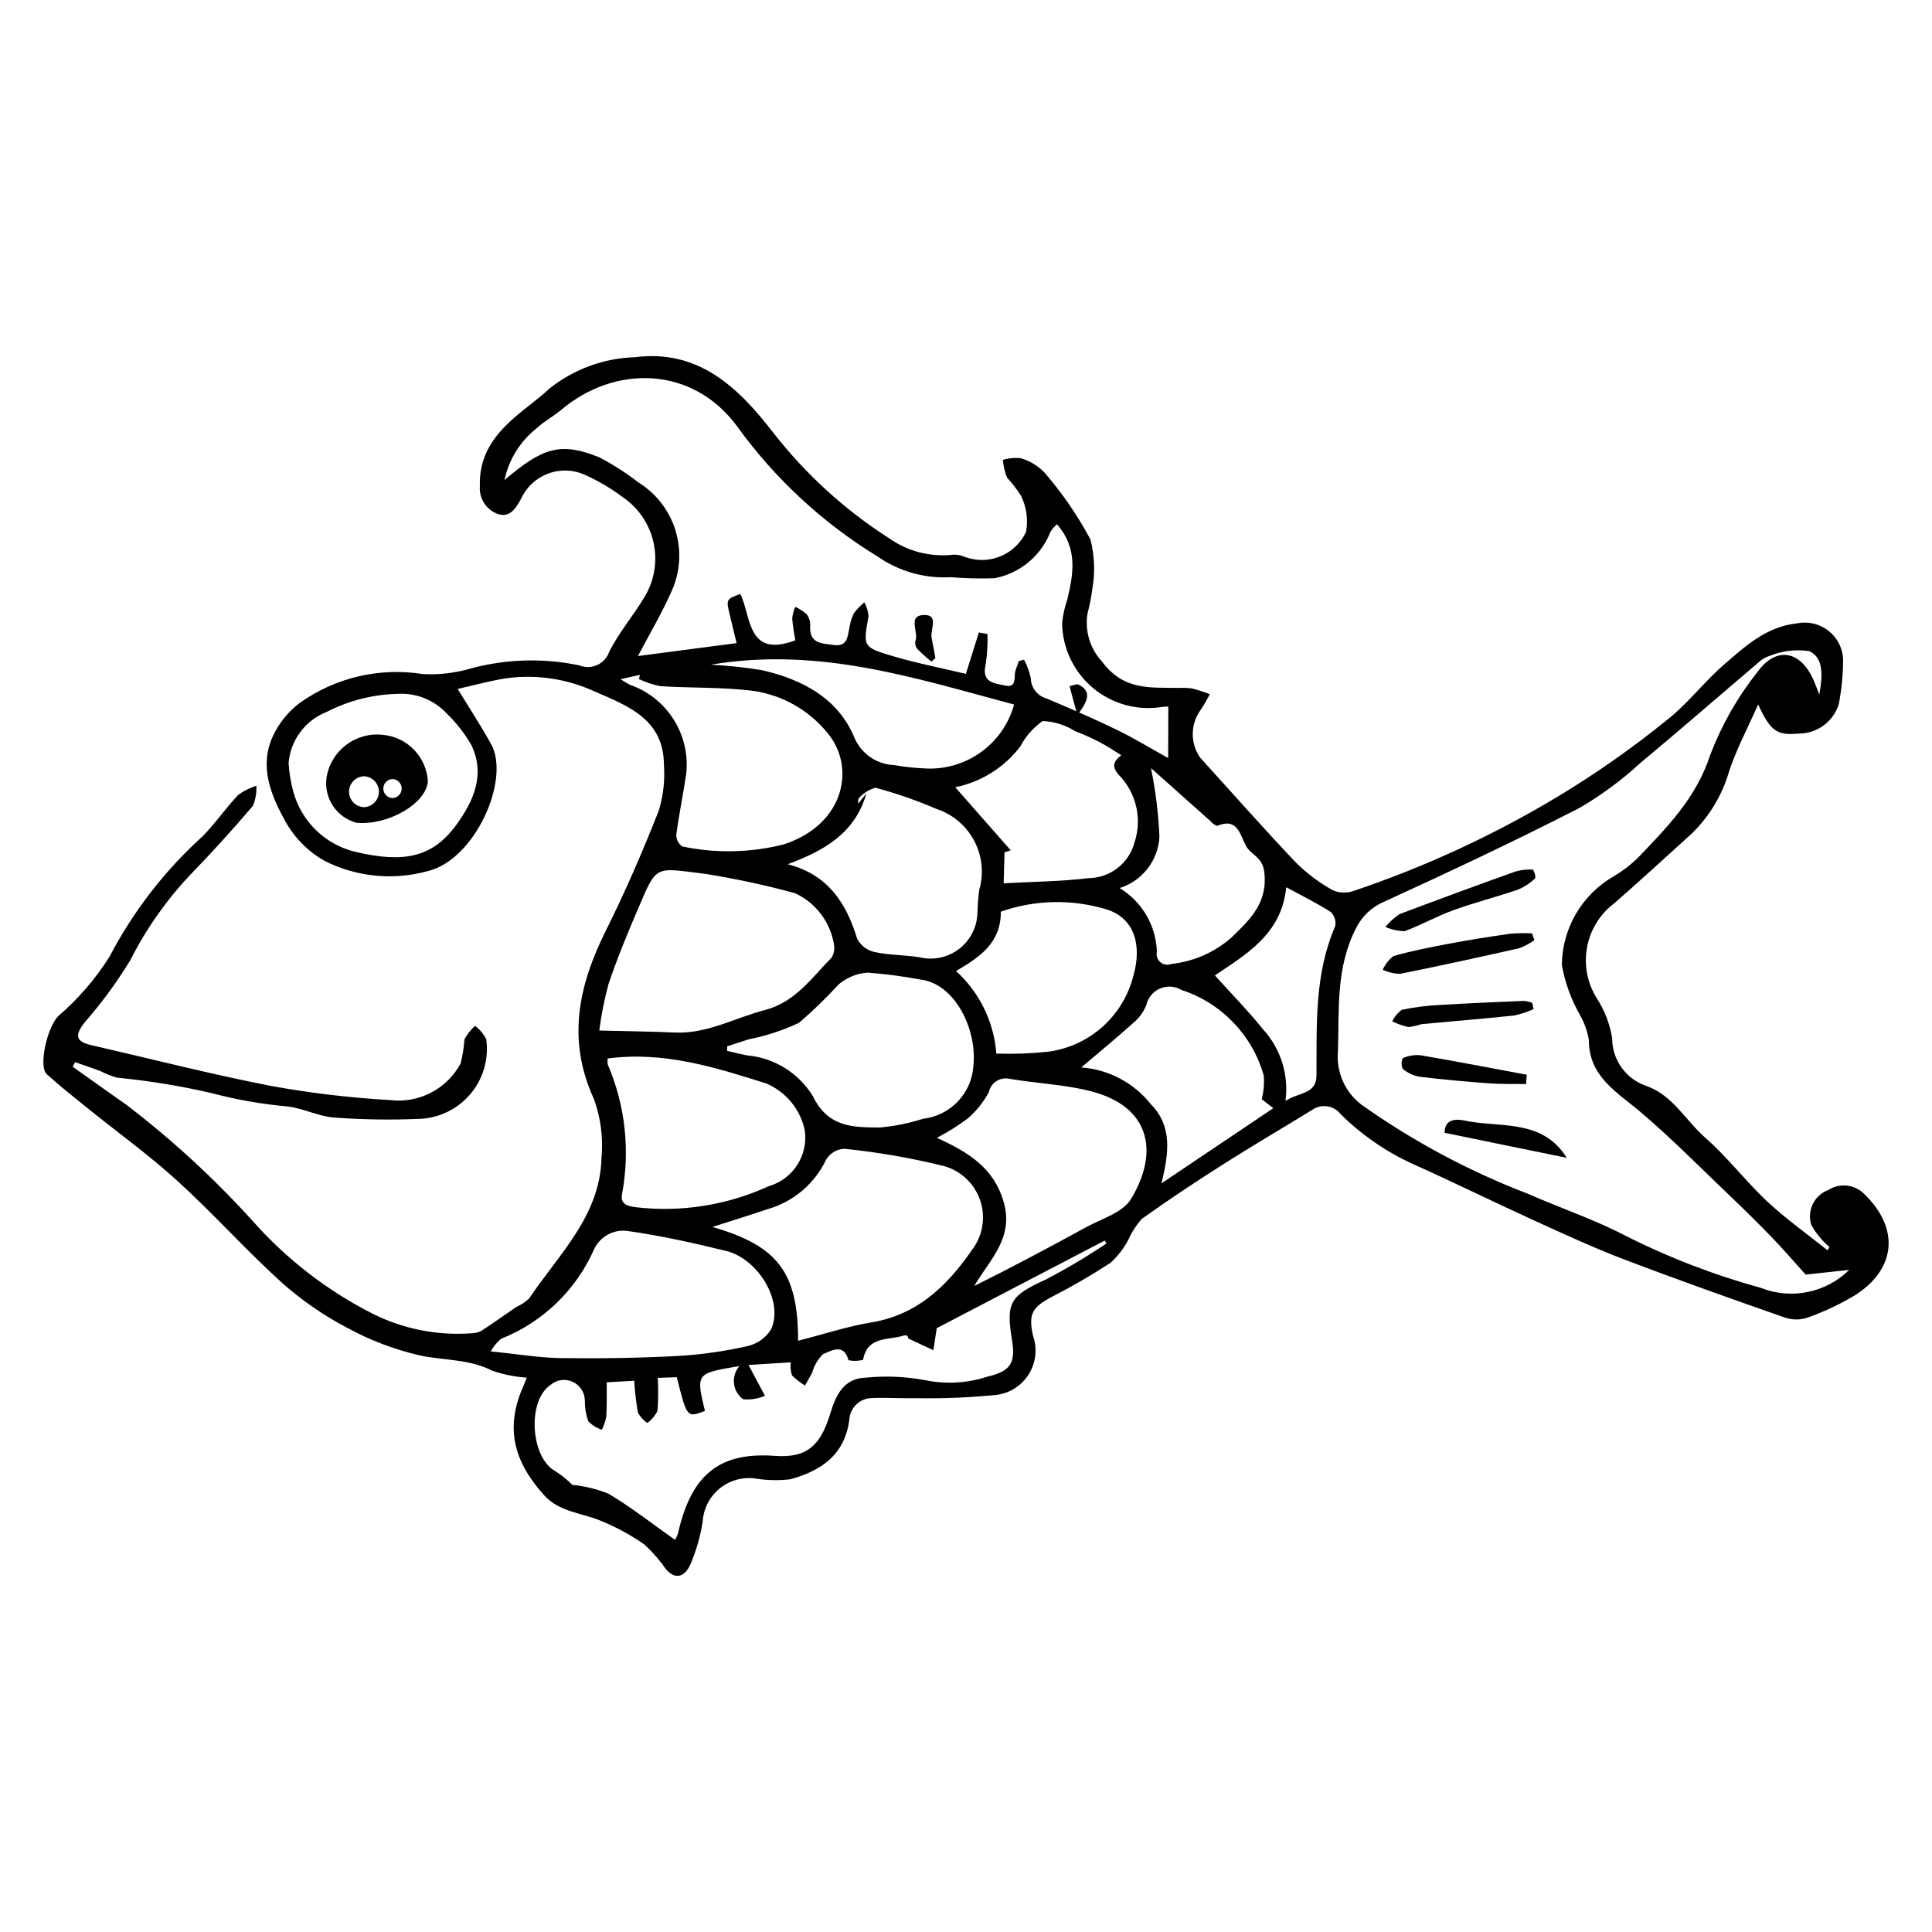 <?xml version="1.0" encoding="UTF-8"?>
<!-- Uploaded to: ICON Repo, www.svgrepo.com, Generator: ICON Repo Mixer Tools -->
<svg fill="#000000" width="800px" height="800px" version="1.1" viewBox="144 144 512 512" xmlns="http://www.w3.org/2000/svg">
 <g>
  <path d="m628.84 474.5c-1.941-1.66-3.574-3.648-4.828-5.875-1.227-3.789 0.758-7.867 4.488-9.246 3.019-1.957 6.996-1.527 9.527 1.031 9.477 9.121 8.516 19.984-2.617 26.961-3.891 2.312-7.996 4.242-12.262 5.766-1.906 0.676-3.984 0.715-5.918 0.105-14.352-5.019-28.691-10.094-42.898-15.516-8.152-3.113-16.098-6.789-24.043-10.414-10.754-4.906-21.355-10.145-32.145-14.969-7.012-3.238-13.402-7.676-18.887-13.113-1.809-2.281-5.074-2.777-7.477-1.129-7.809 4.82-15.742 9.445-23.484 14.367-7.352 4.672-14.629 9.477-21.703 14.551v0.004c-1.492 1.68-2.719 3.582-3.629 5.633-1.203 2.273-2.793 4.312-4.703 6.027-4.969 3.246-10.102 6.227-15.387 8.926-5.359 2.824-6.398 4.625-5.106 10.391 1.227 3.512 0.734 7.394-1.332 10.488s-5.465 5.039-9.18 5.25c-6.738 0.648-13.512 0.914-20.281 0.797-4.019 0.086-8.051-0.203-12.066-0.031l0.004-0.004c-3.156 0.129-5.691 2.644-5.848 5.801-1.211 9.344-7.598 13.516-15.602 15.723l0.004-0.004c-3.156 0.375-6.348 0.297-9.477-0.227-3.375-0.414-6.766 0.586-9.375 2.762-2.609 2.176-4.203 5.332-4.406 8.727-0.602 3.856-1.68 7.621-3.207 11.215-1.195 2.762-3.559 4.668-6.473 1.414h0.004c-1.672-2.41-3.602-4.625-5.758-6.606-3.731-2.598-7.746-4.762-11.969-6.445-4.977-1.977-10.68-2.258-14.59-6.59-8.027-8.898-10.527-17.895-5.43-29.145 0.25-0.555 0.461-1.129 0.828-2.035v0.004c-3.129-0.199-6.215-0.824-9.18-1.852-6.16-3.156-12.875-2.668-19.266-4.062h0.004c-6.633-1.539-13.027-3.965-19.012-7.219-6.266-3.266-12.105-7.285-17.395-11.973-9.559-8.648-18.18-18.332-27.715-27.012-7.59-6.906-15.969-12.941-23.969-19.398-3.606-2.91-7.246-5.789-10.68-8.898-2.234-2.023 0.008-12.145 2.969-15.348 5.301-4.547 9.895-9.855 13.629-15.754 6.266-12.016 14.617-22.82 24.66-31.914 3.394-3.426 6.133-7.488 9.457-10.992h0.004c1.457-1.074 3.086-1.898 4.816-2.434 0.105 1.828-0.211 3.656-0.926 5.344-5.367 6.297-10.938 12.426-16.707 18.379-6.305 6.699-11.613 14.273-15.758 22.484-3.566 5.859-7.633 11.398-12.156 16.555-2.68 3.453-2.277 5.035 1.812 5.973 15.859 3.637 31.633 7.699 47.594 10.801 10.43 1.898 20.969 3.152 31.551 3.754 3.742 0.461 7.535-0.223 10.879-1.957 3.344-1.738 6.086-4.445 7.863-7.773 0.512-2.098 0.848-4.234 1.008-6.391 0.723-1.336 1.672-2.535 2.809-3.543 1.25 0.938 2.266 2.152 2.961 3.555 0.723 5.25-0.832 10.559-4.269 14.59-3.441 4.031-8.441 6.398-13.738 6.512-7.449 0.309-14.906 0.188-22.34-0.363-4.098-0.312-8.035-2.387-12.141-2.918-6.777-0.594-13.488-1.762-20.062-3.496-8.344-1.945-16.805-3.332-25.332-4.152-1.484-0.438-2.926-1.012-4.305-1.719-2.246-0.832-4.519-1.598-6.781-2.391l-0.625 1.219c4.746 3.367 9.473 6.762 14.242 10.094h0.004c12.035 9.199 23.207 19.473 33.375 30.699 8.988 10.168 19.82 18.543 31.922 24.684 8.055 4.016 17.035 5.797 26.012 5.16 0.922 0 1.836-0.203 2.668-0.605 3.141-2.031 6.176-4.219 9.266-6.328 1.289-0.57 2.469-1.359 3.492-2.328 7.805-11.656 18.77-21.805 19.145-37.148v-0.004c0.492-5.273-0.176-10.59-1.957-15.578-7.273-15.742-4.152-30.16 3.141-44.766 5.172-10.363 9.789-21.039 14.023-31.82h-0.004c1.203-3.965 1.656-8.117 1.34-12.246-0.109-11.863-9.461-15.422-18.164-19.184v0.004c-7.387-3.449-15.609-4.691-23.684-3.578-4.41 0.703-8.738 1.906-12.801 2.816 2.93 4.809 6.078 9.602 8.852 14.605 5.207 9.398-4.25 30.738-16.844 33.688-9.09 2.5-18.777 1.543-27.203-2.684-4.371-2.449-7.981-6.062-10.422-10.438-3.852-6.894-7.078-14.629-3.348-22.68 1.617-3.445 4.043-6.449 7.07-8.754 9.469-6.758 21.215-9.512 32.695-7.668 4.367 0.223 8.738-0.301 12.922-1.559 9.316-2.469 19.082-2.727 28.516-0.75 1.504 0.609 3.191 0.582 4.672-0.07 1.484-0.656 2.641-1.883 3.203-3.406 2.555-5.242 6.539-9.766 9.508-14.832l-0.004 0.004c2.547-4.293 3.363-9.391 2.285-14.262-1.078-4.867-3.969-9.145-8.086-11.961-3.098-2.332-6.445-4.32-9.98-5.918-3.094-1.434-6.629-1.574-9.828-0.391-3.195 1.184-5.793 3.59-7.211 6.688-1.484 2.727-3.117 5.164-6.305 3.981-3.008-1.164-4.887-4.172-4.606-7.387-0.281-9.812 5.676-15.523 12.52-20.887 2.074-1.625 4.144-3.269 6.082-5.051 6.426-5.055 14.297-7.918 22.465-8.172 16.973-2.172 27.488 8.098 36.719 20.047h0.004c8.566 10.984 18.938 20.434 30.672 27.941 4.91 3.469 10.918 5.016 16.895 4.356 1.078-0.062 2.156 0.133 3.144 0.57 6.316 2.359 13.383-0.523 16.242-6.625 0.586-3.262 0.113-6.625-1.348-9.598-1.094-1.699-2.328-3.297-3.699-4.781-0.586-1.504-0.957-3.082-1.105-4.688 1.531-0.48 3.148-0.637 4.742-0.461 2.41 0.703 4.594 2.031 6.332 3.844 4.684 5.434 8.754 11.359 12.141 17.68 1.109 4.34 1.27 8.871 0.473 13.277-0.281 2.156-0.703 4.293-1.258 6.398-0.738 4.578 0.664 9.242 3.809 12.648 5.789 7.789 12.742 6.879 20.176 7.031v0.004c1.25-0.07 2.5-0.023 3.742 0.137 1.586 0.418 3.148 0.926 4.68 1.516-0.711 1.434-1.516 2.816-2.406 4.141-2.731 3.738-2.809 8.793-0.195 12.617 8.465 9.316 16.793 18.766 25.457 27.898 2.887 2.848 6.144 5.297 9.688 7.273 1.707 0.766 3.644 0.859 5.418 0.266 19.043-6.394 37.336-14.852 54.543-25.219 10-6.047 19.574-12.773 28.652-20.133 5.484-4.273 9.773-10.051 15.059-14.621 5.648-4.883 11.16-10.059 19.344-10.977h-0.004c2.906-0.613 5.934 0.07 8.297 1.871 2.359 1.801 3.816 4.543 3.992 7.508-0.004 4.051-0.391 8.09-1.156 12.066-1.457 4.609-5.734 7.746-10.57 7.754-5.785 0.527-7.504-0.57-10.797-7.723-2.816 6.371-5.738 11.836-7.664 17.629-1.809 6.324-5.246 12.059-9.969 16.633-6.777 6.168-13.539 12.348-20.43 18.387h-0.004c-3.828 2.863-6.43 7.074-7.285 11.777-0.852 4.703 0.102 9.559 2.68 13.586 2.023 3.16 3.379 6.699 3.981 10.402-0.02 5.766 3.664 10.891 9.137 12.715 7 2.512 10.332 9.129 15.508 13.664 5.902 5.168 10.715 11.562 16.457 16.93 4.996 4.668 10.633 8.652 15.984 12.938zm-2.711-146.46c0.852-4.719 1.289-9.613-2.606-11.48-3.535-0.531-7.152-0.109-10.473 1.223-1.203 0.371-2.297 1.027-3.191 1.91-10.367 8.805-20.613 17.754-31.074 26.441-4.934 4.555-10.348 8.559-16.145 11.949-17.062 8.746-34.43 16.91-51.863 24.898v0.004c-3.273 1.379-5.926 3.906-7.465 7.109-5.289 10.301-4.426 21.391-4.731 32.406-0.543 5.516 1.82 10.922 6.242 14.27 13.629 9.66 28.414 17.578 44.012 23.562 8.523 3.758 17.43 6.742 25.676 11.012 11.551 5.856 23.664 10.531 36.152 13.957 3.941 1.559 8.25 1.941 12.402 1.094 4.152-0.844 7.969-2.879 10.984-5.856l-11.527 1.238c-2.992-3.309-5.879-6.676-8.953-9.863-3.68-3.812-7.469-7.523-11.305-11.184-7.762-7.406-15.309-15.074-23.473-22.008-6.289-5.34-13.746-9.363-13.738-19.211-0.406-2.285-1.195-4.484-2.336-6.504-2.352-4.117-3.977-8.609-4.809-13.277 0.086-9.738 5.34-18.699 13.797-23.527 2.289-1.359 4.41-2.984 6.32-4.84 7.754-8.094 15.496-15.898 19.188-27.266 3.023-7.934 7.246-15.355 12.52-22.004 5.055-6.984 11.516-5.656 14.941 2.277 0.445 1.027 0.828 2.078 1.453 3.668zm-202.02-45.105c-0.66 0.562-1.23 1.223-1.699 1.949-2.492 6.418-8.121 11.09-14.887 12.355-3.871 0.129-7.742 0.035-11.602-0.277-6.891 0.387-13.711-1.551-19.375-5.496-14.566-8.918-27.215-20.641-37.211-34.492-11.824-16.059-32.379-16.344-46.551-4.402-2.07 1.746-4.547 3.031-6.512 4.875l-0.004 0.004c-4.387 3.445-7.422 8.32-8.578 13.777 10.262-8.766 14.992-10.094 25.066-6.062 3.695 1.926 7.211 4.176 10.508 6.731 4.606 2.871 8.035 7.289 9.68 12.465 1.641 5.172 1.387 10.762-0.719 15.766-2.598 6.008-5.996 11.672-9.16 17.73l26.133-3.422c-0.75-3.121-1.297-5.371-1.828-7.621-0.949-3.996-0.945-3.996 2.832-5.418 2.941 6.039 1.738 17.125 14.582 12.285l-0.004 0.004c-0.375-1.906-0.656-3.832-0.836-5.766 0.105-1.07 0.375-2.121 0.805-3.106 1.109 0.5 2.137 1.172 3.043 1.988 0.656 0.895 0.984 1.988 0.926 3.098-0.289 4.711 3.07 4.586 6.211 5.031 3.551 0.504 3.648-2.004 4.137-4.328v0.004c0.184-1.391 0.582-2.75 1.172-4.023 0.812-1.102 1.762-2.098 2.824-2.961 0.629 1.137 1.008 2.394 1.113 3.688-1.426 7.961-1.574 8.188 6.152 10.488 6.602 1.965 13.398 3.289 19.641 4.781l3.445-10.969 2.289 0.41c0.074 2.754-0.098 5.508-0.512 8.23-1.117 4.707 2.5 4.816 5.094 5.414 3.379 0.777 2.293-2.363 2.844-4.019 0.273-0.824 0.578-1.637 0.867-2.453l1.371-0.375v-0.004c0.84 1.531 1.449 3.184 1.797 4.894 0.055 2.547 1.781 4.754 4.242 5.418 6.25 2.644 12.492 5.336 18.598 8.297 4.547 2.203 8.871 4.859 13.574 7.469l0.039-13.652c-0.379 0.02-0.969 0.023-1.547 0.09-6.562 1.098-13.281-0.723-18.391-4.984-5.113-4.262-8.109-10.543-8.207-17.199 0.215-2.133 0.676-4.238 1.379-6.262 1.594-6.769 2.879-13.5-2.742-19.949zm-81.75 222.79 4.363 8.168c-1.828 0.797-3.828 1.113-5.812 0.918-1.344-1.004-2.211-2.516-2.394-4.18-0.184-1.664 0.332-3.328 1.422-4.602-11.512 1.906-11.512 1.906-9.125 11.879-4.758 1.828-4.758 1.828-7.453-8.934l-5.047 0.172v0.004c0.18 2.918 0.152 5.852-0.086 8.77-0.633 1.262-1.555 2.359-2.691 3.195-1.027-0.723-1.875-1.668-2.481-2.762-0.488-2.793-0.816-5.613-0.984-8.441l-7.281 0.41c-0.023 3.316 0.066 6.215-0.121 9.094v0.004c-0.234 1.203-0.625 2.375-1.164 3.481-1.371-0.457-2.617-1.234-3.629-2.269-0.602-1.762-0.902-3.613-0.887-5.477-0.02-2.148-1.289-4.09-3.246-4.973-1.957-0.883-4.25-0.551-5.875 0.855-6.234 4.207-5.277 19.305 1.336 22.855v-0.004c1.621 1.051 3.125 2.262 4.492 3.625 3.301 0.312 6.535 1.109 9.605 2.359 6.016 3.586 11.562 7.953 17.578 12.199 0.371-0.602 0.656-1.254 0.848-1.934 3.512-15.262 10.801-21.406 25.664-20.32 8.695 0.637 12.109-2.965 14.637-11.203 1.461-4.758 3.477-9.383 9.445-9.527h0.004c5.285-0.527 10.617-0.289 15.836 0.699 5.473 1.105 11.137 0.762 16.438-0.992 5.945-1.336 7.449-3.609 6.461-9.527-1.703-10.223-0.445-11.891 8.949-16.184v-0.004c5.531-2.879 10.898-6.07 16.07-9.559l-0.465-0.762-44.52 23.219-0.883 5.84-6.656-3.098c-0.133-1.016-0.742-0.922-1.328-0.746-4.043 1.238-9.523 0.074-10.656 6.391h-0.004c-1.262 0.336-2.582 0.371-3.859 0.105-1.281-4.738-4.731-2.367-6.754-1.617-1.379 1.371-2.375 3.078-2.887 4.953-0.617 1.129-1.258 2.242-1.887 3.363-1.262-0.742-2.422-1.645-3.441-2.691-0.367-1.109-0.48-2.285-0.336-3.445zm13.141-6.41c6.832-1.746 13.008-3.801 19.348-4.848 12.195-2.008 20.078-9.594 26.707-19.172l-0.004 0.004c2.844-3.684 3.695-8.531 2.281-12.965-1.418-4.434-4.922-7.887-9.375-9.238-8.781-2.195-17.711-3.75-26.715-4.664-1.965 0.098-3.75 1.156-4.781 2.828-3.043 6.441-8.719 11.25-15.574 13.191-4.734 1.605-9.52 3.074-14.594 4.703 17.234 4.973 22.746 11.973 22.703 30.16zm-52.684-82.215c7.57 0.191 13.781 0.242 19.988 0.531 8.59 0.398 15.938-3.891 23.875-5.953 8.121-2.109 12.434-8.559 17.738-13.945 0.543-0.953 0.77-2.059 0.645-3.148-0.891-6.062-4.769-11.27-10.32-13.863-7.805-2.137-15.719-3.844-23.707-5.121-13.941-1.719-12.844-2.617-18.203 9.84-2.758 6.414-5.402 12.902-7.621 19.516v0.004c-1.066 3.988-1.867 8.047-2.394 12.141zm-28.766 85.023c7.246 0.73 12.922 1.719 18.613 1.789 10.332 0.133 20.688-0.023 31.004-0.562 6.18-0.367 12.32-1.238 18.359-2.602 2.582-0.566 4.836-2.137 6.258-4.363 3.508-7.199-3.129-18.746-11.93-20.898-8.582-2.098-17.246-4.019-25.98-5.262l0.004 0.004c-3.656-0.527-7.234 1.359-8.859 4.676-4.773 10.918-13.672 19.512-24.754 23.898-1.09 0.945-2.004 2.066-2.715 3.32zm62.664-80.832-0.02 1.199c1.773 0.402 3.531 0.871 5.316 1.199h0.004c7.168 0.648 13.609 4.637 17.387 10.766 4.09 8.465 10.859 8.281 17.832 8.34 3.871-0.352 7.695-1.129 11.398-2.312 3.516-0.402 6.773-2.027 9.211-4.59s3.894-5.898 4.121-9.43c1.023-9.465-4.762-21.852-14.156-22.895-4.59-0.855-9.223-1.461-13.875-1.809-2.828 0.188-5.523 1.281-7.684 3.117-3.289 3.613-6.801 7.016-10.52 10.188-4.238 2-8.707 3.465-13.305 4.363-1.91 0.594-3.809 1.242-5.711 1.863zm-28.238-97.301c0.777 0.559 1.602 1.055 2.461 1.477 4.801 1.672 8.895 4.922 11.605 9.227 2.707 4.301 3.875 9.398 3.305 14.449-0.805 5.391-1.918 10.738-2.629 16.137 0.004 1.219 0.605 2.359 1.613 3.043 8.898 1.871 18.109 1.676 26.922-0.566 16.352-5.383 19.086-20.809 11.383-29.707-4.832-5.859-11.648-9.742-19.152-10.91-8.234-1.105-16.66-0.762-24.984-1.297-1.961-0.383-3.863-1.016-5.66-1.891l0.238-1.098zm83.824 121.55c8.574 3.91 15.207 8.113 17.73 17.156 2.652 9.512-3.793 15.176-7.848 22.105 10.035-4.996 19.805-10.176 29.492-15.496 4.191-2.301 9.84-3.91 12.035-7.527 7.465-12.316 5.277-24.469-10.52-28.57-7.035-1.828-14.473-2.082-21.68-3.32l-0.004-0.004c-1.191-0.258-2.438-0.027-3.461 0.637-1.023 0.664-1.738 1.711-1.984 2.906-1.414 2.637-3.301 4.992-5.562 6.953-2.594 1.934-5.336 3.66-8.203 5.156zm-87.246-21.035c-0.082 0.516-0.082 1.043 0 1.559 4.644 10.816 5.965 22.773 3.797 34.344-0.555 2.797 1.543 3.238 3.777 3.535v-0.004c11.98 1.371 24.109-0.559 35.074-5.578 6.465-1.855 10.555-8.215 9.566-14.867-1.184-5.535-4.988-10.152-10.199-12.371-13.527-4.258-27.086-8.59-42.016-6.617zm47.695-51.48c10.535 2.711 15.5 10.125 18.398 19.734h-0.004c0.949 1.805 2.644 3.102 4.633 3.543 3.891 0.852 7.981 0.738 11.93 1.387 3.633 0.879 7.473 0.07 10.445-2.199 2.973-2.266 4.766-5.754 4.879-9.492 0.051-2.039 0.207-4.074 0.461-6.098 1.281-4.344 0.82-9.016-1.281-13.027-2.102-4.012-5.676-7.051-9.977-8.477-5.273-2.273-10.703-4.16-16.246-5.648-1.73 0.508-3.281 1.504-4.457 2.871-0.137 0.43-0.164 0.891-0.086 1.336l2.168-2.719c-2.977 10.543-11.172 15.203-20.863 18.785zm44.613 28.316v-0.004c6.231 5.656 10.051 13.488 10.676 21.875 4.621 0.148 9.25-0.023 13.848-0.512 5.301-0.723 10.27-3.012 14.27-6.57 3.996-3.562 6.84-8.234 8.168-13.422 2.394-8.141 0.375-15.598-7.391-17.805-9.078-2.68-18.766-2.438-27.695 0.688 0.012 8.281-5.481 11.98-11.875 15.746zm43.805-57.207c-2.172-1.32-3.949-2.531-5.844-3.512-2.062-1.059-4.188-2.008-6.356-2.836-2.594-1.637-5.57-2.57-8.637-2.711-2.473 1.727-4.496 4.019-5.898 6.688-4.246 5.606-10.387 9.469-17.277 10.867l14.703 16.711-1.645 0.52-0.234 8.219c8.016-0.445 15.352-0.48 22.586-1.371 5.664-0.082 10.594-3.91 12.07-9.383 1.977-5.883 0.711-12.371-3.332-17.082-2.465-2.527-2.898-3.988-0.137-6.109zm10.637 113.46 29.633-19.906-3.062-2.394c0.52-2.035 0.703-4.144 0.539-6.238-3.019-10.727-11.188-19.242-21.781-22.699-1.727-1.039-3.852-1.184-5.707-0.391-1.852 0.797-3.211 2.438-3.644 4.406-0.766 1.887-2 3.547-3.578 4.824-4.387 3.949-8.957 7.691-13.656 11.684 7.242 0.523 13.934 4.062 18.441 9.754 5.742 5.809 4.789 12.902 2.816 20.961zm-231.32-111.4c0.156 2.609 0.582 5.191 1.27 7.715 1.086 3.894 3.199 7.422 6.121 10.219 2.922 2.793 6.539 4.75 10.48 5.66 12.621 2.945 20.254 1.473 26.555-7.164 4.59-6.289 7.777-13.363 3.996-21.199-1.793-3.106-4.016-5.941-6.602-8.422-3.359-3.574-8.145-5.453-13.039-5.117-6.519 0.16-12.914 1.801-18.707 4.793-2.773 1.086-5.191 2.926-6.973 5.316-1.777 2.387-2.856 5.231-3.102 8.199zm111.9-26.043c4.539 0.227 9.066 0.711 13.551 1.453 10.59 2.414 20.059 7.371 24.414 17.688 1.746 4.336 5.863 7.25 10.531 7.453 2.938 0.512 5.906 0.824 8.887 0.93 5.18 0.152 10.254-1.434 14.422-4.512 4.164-3.074 7.18-7.461 8.559-12.453-25.98-6.922-51.68-15.422-80.363-10.559zm116.64 27.398c1.234 6.027 1.984 12.145 2.242 18.289-0.184 3.055-1.293 5.981-3.176 8.391-1.883 2.41-4.449 4.191-7.367 5.113 5.93 3.594 9.641 9.941 9.867 16.871-0.234 1.031 0.129 2.109 0.938 2.789 0.812 0.68 1.934 0.855 2.914 0.449 5.93-0.633 11.516-3.102 15.984-7.055 4.926-4.812 9.664-9.219 8.602-17.457-0.5-3.879-3.496-4.352-4.797-6.731-1.672-3.066-2.215-7.606-7.668-5.348h0.004c-0.73-0.25-1.367-0.707-1.84-1.312-5.148-4.574-10.285-9.164-15.703-14zm35.848 31.578c-1.238 12.633-11.012 17.977-18.914 23.367 4.254 4.723 8.77 9.324 12.801 14.32 4.676 5.133 6.836 12.074 5.906 18.953 3.449-2.332 8.188-1.707 8.219-6.711 0.086-13.367-0.578-26.797 4.93-39.512l0.004-0.004c0.309-1.379-0.109-2.824-1.109-3.828-3.688-2.363-7.644-4.309-11.836-6.586z"/>
  <path d="m550.62 393.16c-1.207 0.875-2.527 1.582-3.926 2.106-10.547 2.387-21.113 4.699-31.715 6.82-1.574-0.055-3.117-0.422-4.551-1.078 0.637-1.438 1.625-2.691 2.875-3.648 4.898-1.398 9.926-2.375 14.941-3.312 5.32-0.996 10.668-1.848 16.023-2.606 1.91-0.152 3.832-0.18 5.746-0.082z"/>
  <path d="m511.14 389.64c1.09-1.297 2.356-2.438 3.754-3.391 10.172-3.84 20.379-7.594 30.617-11.258 1.535-0.453 3.133-0.637 4.727-0.539 0.473 0.66 0.691 1.469 0.617 2.281-1.305 1.273-2.832 2.289-4.512 3-5.695 1.957-11.559 3.441-17.219 5.492-4.379 1.586-8.492 3.906-12.859 5.547-1.766-0.023-3.512-0.41-5.125-1.133z"/>
  <path d="m550.43 411.41c-1.645 0.754-3.363 1.328-5.133 1.707-8.164 0.867-16.352 1.504-24.527 2.285-1.145 0.371-2.32 0.633-3.516 0.777-1.484-0.336-2.922-0.84-4.293-1.504 0.57-1.227 1.449-2.285 2.547-3.07 3.316-0.695 6.68-1.121 10.062-1.277 7.438-0.461 14.883-0.77 22.328-1.086h-0.004c0.734 0.074 1.453 0.246 2.137 0.516z"/>
  <path d="m526.83 444.2c0.035-4.762 4.859-3.293 6.555-3 9.078 1.562 19.605-0.398 25.812 9.641z"/>
  <path d="m548.43 431.28c-3.258-0.051-6.527 0.059-9.77-0.18-6.164-0.453-12.328-1-18.465-1.754-1.637-0.289-3.168-1.004-4.445-2.074-0.422-0.902-0.422-1.949 0.008-2.852 1.461-0.652 3.066-0.918 4.66-0.773 9.414 1.609 18.793 3.422 28.184 5.164z"/>
  <path d="m390.85 319.34c-1.293-1.031-2.527-2.137-3.699-3.309-0.508-0.602-0.711-1.402-0.555-2.172 0.934-2.309-2.156-6.644 2.102-6.871 4.316-0.227 1.723 3.902 2.195 6.098 0.379 1.758 0.664 3.539 0.992 5.309z"/>
  <path d="m429.54 325.31c3.449 1.551 3.391 3.863-0.051 8.164l-2.055-7.648z"/>
  <path d="m245.45 338.74c-7.18-0.816-13.734 4.141-14.902 11.273-0.801 5.457 2.633 10.645 7.969 12.039 8.348 0.707 18.262-5.004 18.875-10.871v-0.004c-0.316-6.547-5.414-11.855-11.941-12.438zm-4.992 19.172c-2.207-0.078-3.957-1.891-3.957-4.098 0-2.211 1.75-4.019 3.957-4.098 2.207 0.078 3.957 1.887 3.957 4.098 0 2.207-1.75 4.019-3.957 4.098zm7.559-2.418c-1.355-0.047-2.434-1.16-2.434-2.519 0-1.359 1.078-2.473 2.434-2.519 1.359 0.047 2.434 1.16 2.434 2.519 0 1.359-1.074 2.473-2.434 2.519z"/>
 </g>
</svg>